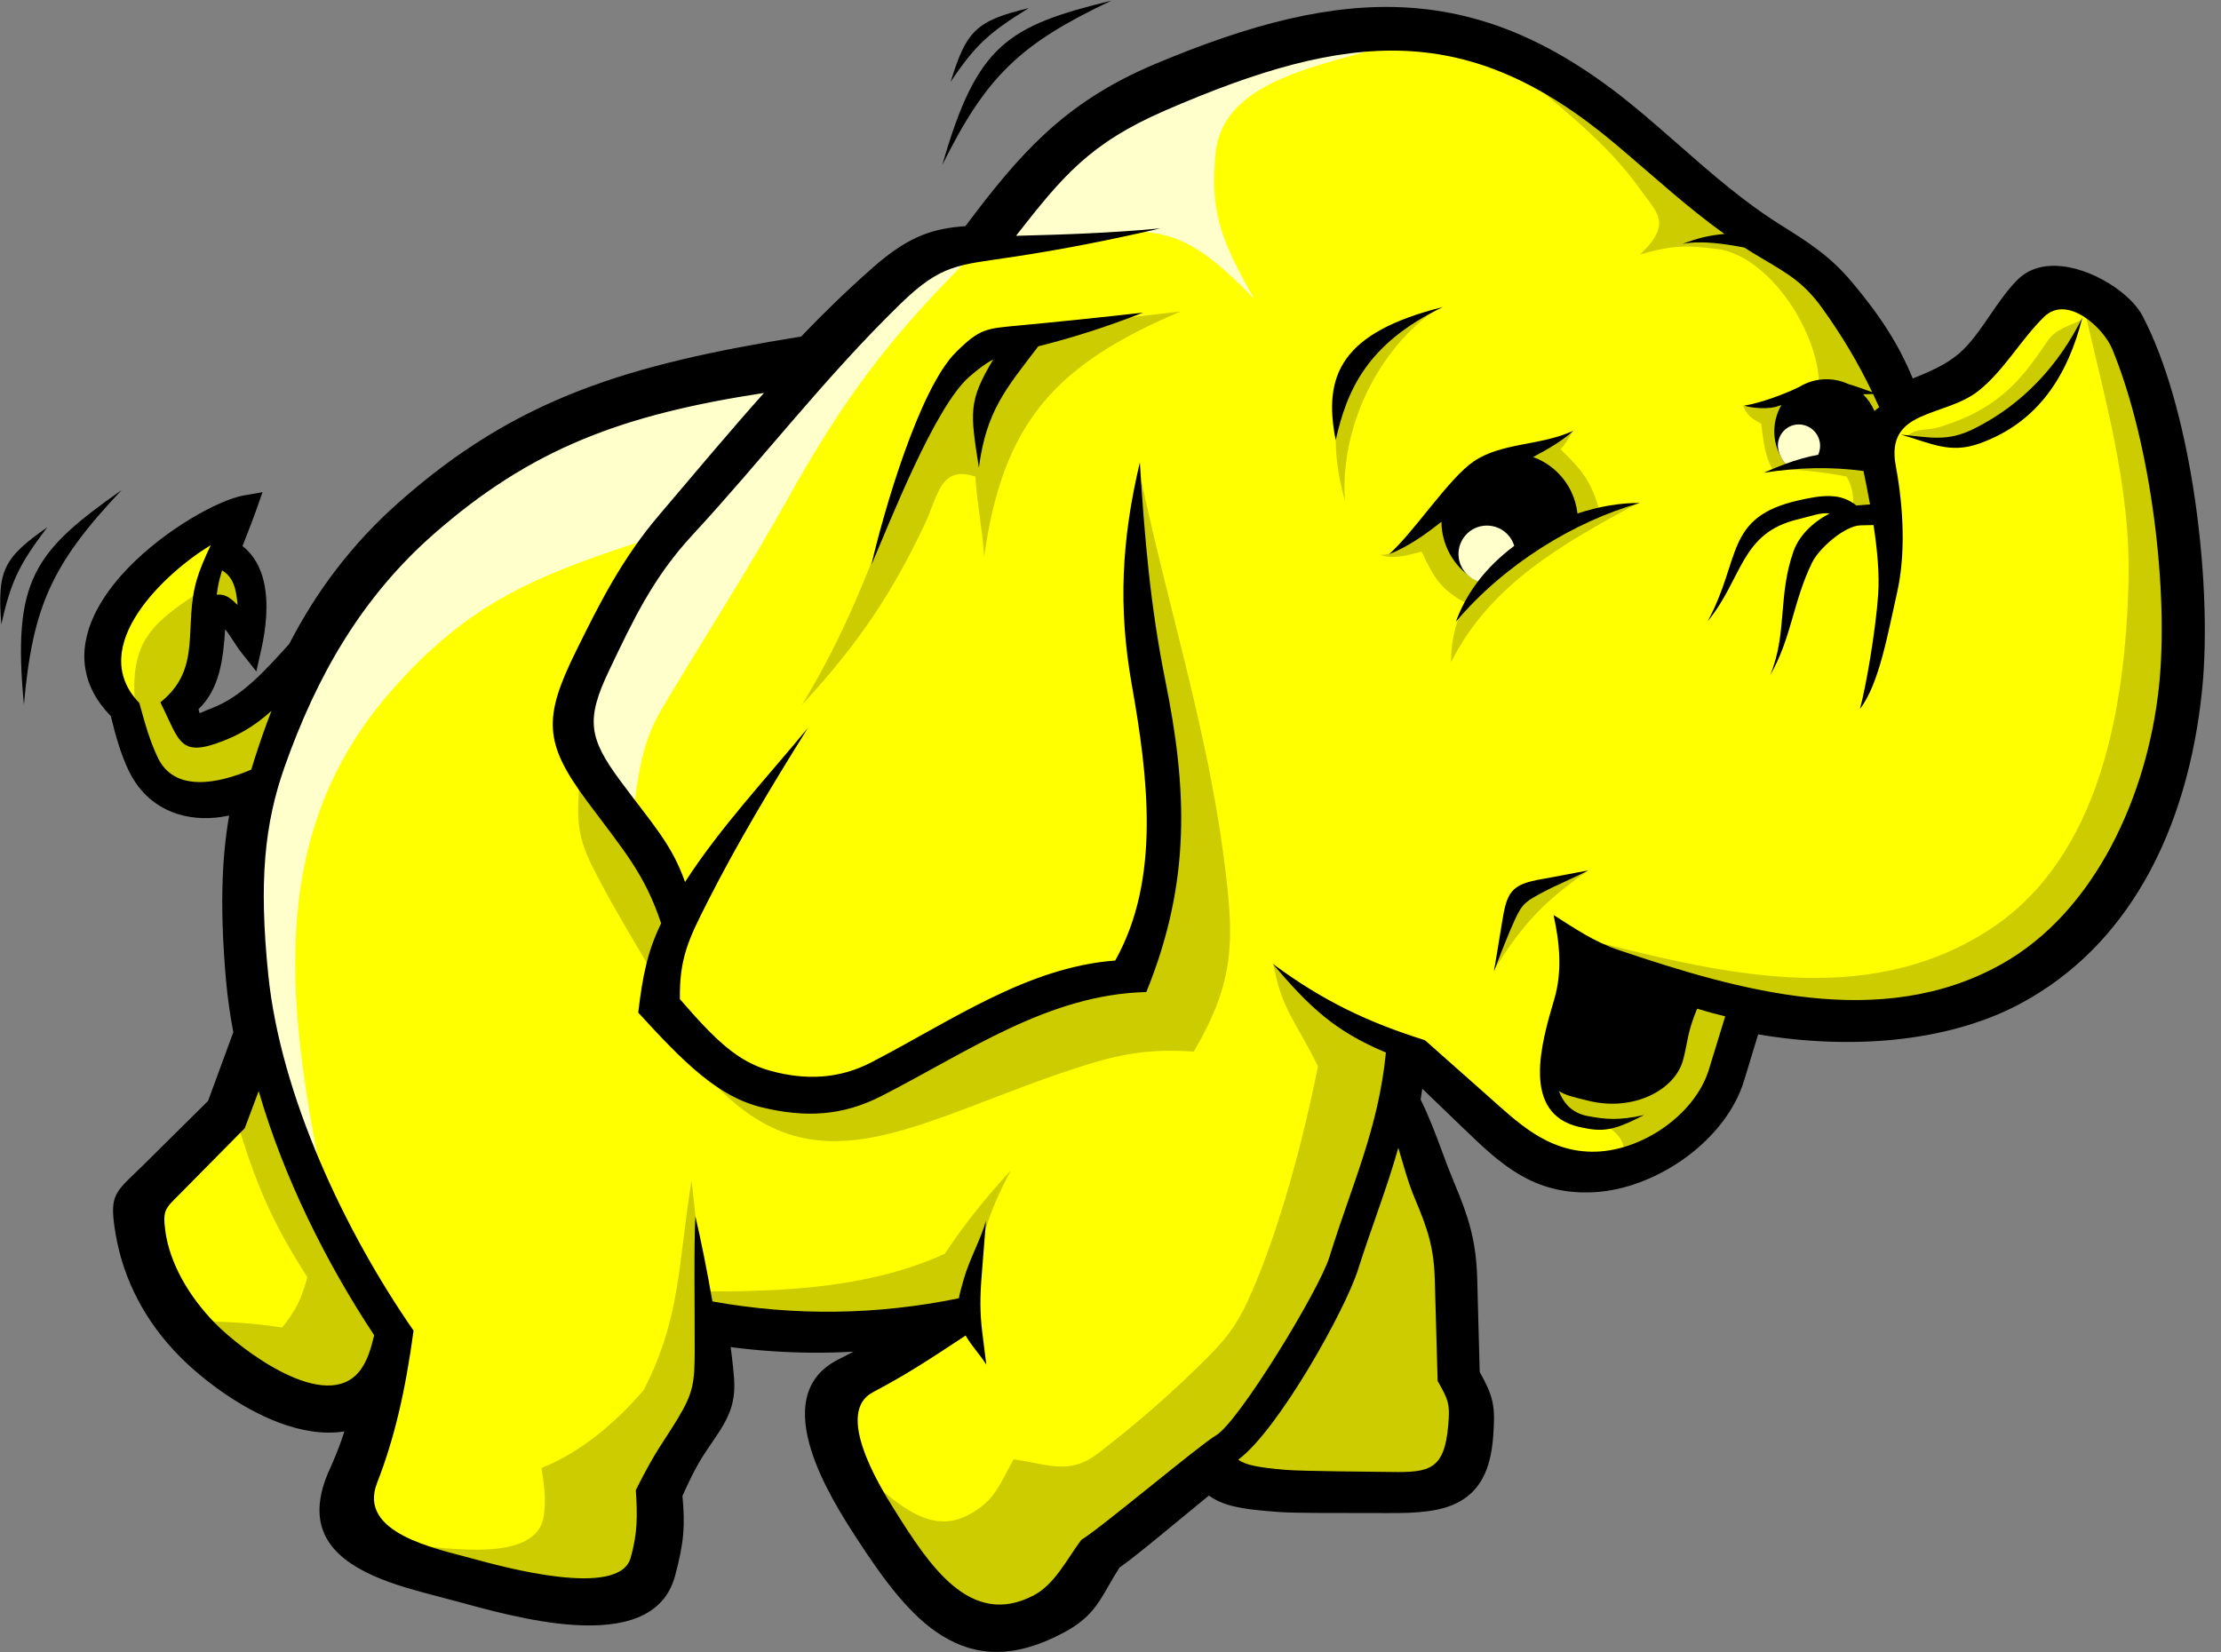 <svg xmlns="http://www.w3.org/2000/svg" xmlns:xlink="http://www.w3.org/1999/xlink" width="86px" height="64px" viewBox="0 0 86 64" version="1.1"><rect x="0" y="0" width="86" height="64" fill="#808080" stroke="none"/><!-- Generator: sketchtool 61.2 (101010) - https://sketch.com --><title>3DFDAA6B-ACDF-49EE-8688-49D46D274207</title><desc>Created with sketchtool.</desc><g id="Page-1" stroke="none" stroke-width="1" fill="none" fill-rule="evenodd"><g id="Legacy-software-modernization" transform="translate(-632, -3969)" fill-rule="nonzero"><g id="Group-19" transform="translate(122, 3906)"><g id="Group-7" transform="translate(510, 63)"><g id="hadoop"><polyline id="Path" fill="#FFFF00" points="31.467 14.122 25.791 15.044 20.612 17.315 16.213 20.082 12.027 25.189 9.663 27.694 7.376 28.537 6.771 27.059 7.829 25.533 8.067 23.38 8.775 23.409 9.549 24.115 9.34 21.922 8.482 21.346 8.508 20.511 6.476 21.66 4.636 23.832 4.252 25.772 5.039 27.326 5.773 29.966 7.266 30.672 8.836 30.595 10.325 29.73 9.332 34.767 10.325 40.372 9.232 42.96 5.65 46.818 6.287 49.124 7.984 51.795 11.182 54.045 12.879 54.278 14.765 54.342 13.588 59.173 17.916 60.946 23.308 61.656 25.152 60.45 25.294 57.186 27.352 53.781 27.494 51.085 32.46 51.44 37.071 51.014 32.46 53.781 33.241 57.116 36.149 61.656 38.987 62.862 41.257 61.94 42.179 60.095 46.933 56.477 47.855 57.257 55.304 57.541 56.794 56.335 56.936 54.206 56.44 53.285 56.084 47.538 53.601 42.572 54.027 40.372 55.517 41.153 59.703 45.055 61.76 45.197 64.03 44.274 66.301 42.572 67.436 38.883 74.105 39.308 78.149 37.748 81.412 34.697 83.753 30.298 84.321 25.119 83.824 19.088 82.547 13.697 81.27 11.995 79.497 11.427 76.375 14.832 73.537 15.825 71.054 11.71 68.571 9.44 67.223 8.589 61.831 4.119 57.503 1.778 53.176 1.423 48.139 2.275 43.74 3.906 40.689 6.389 38.277 9.298 35.795 10.008 31.466 14.123"></polyline><path d="M15.006,26.927 C10.144,32.597 11.224,39.474 12.572,46.212 C11.853,44.395 11.134,42.579 10.415,40.762 L9.62,35.765 C9.695,34.062 9.77,32.359 9.847,30.656 L11.89,25.773 L14.956,21.231 L19.725,17.258 L24.948,15.1 L31.08,14.305 L25.402,20.777 C20.843,22.256 18.156,23.252 15.005,26.927" id="Path" fill="#FFFFCC"></path><path d="M37.892,9.65 C34.513,12.947 32.667,15.434 30.516,19.295 C28.977,22.057 27.252,24.717 25.634,27.44 C24.816,28.819 24.739,29.975 24.494,31.564 L22.109,28.726 C22.488,27.59 22.867,26.455 23.245,25.319 L27.106,18.393 L35.281,10.331 C36.152,10.104 37.022,9.877 37.892,9.65 M54.584,1.475 C51.877,2.489 47.382,2.824 47.07,5.93 C46.848,8.137 47.236,9.246 48.566,11.58 C45.281,8.181 44.469,8.707 38.12,9.763 L40.845,5.903 L45.614,2.95 L51.746,1.588 L54.584,1.475" id="Shape" fill="#FFFFCC"></path><path d="M62.054,43.501 C62.955,44.057 62.935,44.46 62.785,44.841 C63.495,44.557 64.206,44.272 64.917,43.989 L66.299,42.133 L67.324,39.49 L66.014,38.505 L60.286,39.236 C60.145,39.621 60.002,40.007 59.86,40.394 C59.9,40.942 59.942,41.49 59.982,42.038 C60.165,42.364 60.348,42.688 60.531,43.014 C60.815,43.155 61.099,43.298 61.383,43.44 C61.607,43.46 61.83,43.481 62.054,43.501 M61.521,33.706 C58.649,34.534 58.672,34.763 57.824,37.611 C58.943,35.815 59.772,34.909 61.521,33.706 M80.61,12.391 C80.1,12.627 79.602,12.74 79.284,13.207 C78.597,14.212 78.008,15.058 76.872,15.763 C76.3,16.118 75.709,16.349 75.102,16.538 C74.599,16.694 74.296,16.554 73.868,16.863 C74.123,16.906 74.377,16.951 74.631,16.996 L76.311,16.996 L78.383,15.716 L79.602,14.437 L80.61,12.391 M34.878,18.762 C33.748,21.853 32.761,24.503 31.051,27.3 C33.243,24.938 34.572,22.931 35.828,20.26 C36.316,19.222 36.408,18.005 37.767,18.458 C37.828,19.494 38.046,20.529 38.107,21.565 C38.842,16.303 40.912,14.102 45.724,12.06 L41.641,12.548 L37.802,13.401 L35.914,16.142 L34.878,18.762 M44.2,18.641 C45.238,23.525 46.733,28.213 47.382,33.175 C47.803,36.399 47.849,37.948 46.227,40.729 C44.454,40.615 43.353,40.814 41.638,41.377 C34.812,43.614 30.896,46.905 26.296,40.275 L30.702,42.351 C31.749,42.145 32.795,41.94 33.842,41.733 C35.69,40.657 37.539,39.581 39.387,38.505 L43.713,37.651 L45.115,31.802 L44.079,24.064 C44.038,22.845 43.998,21.627 43.957,20.408 C44.038,19.819 44.12,19.23 44.2,18.641 M55.96,48.863 C55.387,52.831 57.281,54.964 56.497,56.06 C56.275,56.37 55.974,56.912 55.638,57.06 C54.438,57.59 52.788,56.961 52.67,57.271 L48.71,57.271 L47.126,56.601 L49.563,53.737 C50.355,52.011 51.147,50.285 51.939,48.558 L53.462,43.318 L54.254,43.318 L55.96,48.863" id="Shape" fill="#CCCC00"></path><path d="M49.303,37.327 C49.625,39.128 50.184,39.556 51.032,41.301 C50.467,44.146 49.561,47.529 48.471,50.04 C48.011,51.099 47.64,51.683 46.828,52.501 C45.459,53.884 44.076,55.087 42.523,56.286 C41.405,57.147 40.625,56.715 39.246,56.52 C38.66,57.583 38.498,58.174 37.418,58.714 C35.759,59.543 34.273,57.755 32.97,56.703 C33.911,58.172 34.852,59.641 35.792,61.11 C36.442,61.719 37.092,62.328 37.742,62.938 L39.387,63.182 L41.58,61.841 C41.967,61.11 42.352,60.379 42.738,59.648 C43.551,59.039 44.363,58.429 45.175,57.819 C46.171,56.967 47.166,56.113 48.161,55.26 L50.05,52.579 L51.756,49.411 C52.487,47.218 53.219,45.024 53.95,42.831 C54.011,41.998 54.071,41.165 54.132,40.332 C53.219,39.926 52.305,39.52 51.39,39.114 C50.72,38.484 49.974,37.956 49.303,37.327 M27.444,50.02 C30.519,50.02 33.767,49.85 36.584,48.558 C37.381,47.363 38.168,46.386 39.143,45.329 C38.256,47.006 37.977,47.953 37.742,49.838 L36.828,51.178 C34.512,51.239 32.197,51.3 29.882,51.361 C29.13,51.279 28.379,51.198 27.627,51.117 C27.546,51.035 27.465,50.954 27.383,50.873 C27.404,50.589 27.424,50.305 27.444,50.02 M27.018,47.888 L26.779,45.724 C26.254,48.887 26.38,51.007 24.924,53.84 C23.837,55.099 22.498,56.245 20.965,56.859 C21.095,57.636 21.134,58.121 21.058,58.69 C20.788,60.739 16.691,59.834 15.005,59.752 L23.118,61.841 L24.946,61.11 C25.149,59.932 25.353,58.754 25.556,57.576 L27.261,54.408 L27.566,52.458 L27.018,47.888 M22.448,30.035 C22.363,31.573 22.263,32.214 22.942,33.572 C23.804,35.298 24.862,36.92 25.799,38.626 L26.104,35.214 C24.885,33.487 23.666,31.761 22.448,30.035 M9.94,41.651 C9.676,42.212 9.413,42.774 9.149,43.336 C9.874,45.781 10.52,47.33 11.902,49.466 C11.661,50.331 11.481,50.71 10.927,51.415 C9.711,51.229 8.631,51.174 7.398,51.178 C8.759,52.234 10.119,53.291 11.48,54.347 C12.15,54.224 12.821,54.103 13.491,53.981 L15.502,51.97 L12.638,47.522 C11.738,45.565 10.839,43.608 9.94,41.651 M80.619,11.582 C81.448,15.311 82.517,18.752 82.417,22.571 C82.296,27.256 81.383,33.174 77.042,35.999 C72.18,39.163 66.473,37.666 61.139,36.311 L67.659,38.992 C69.69,39.093 71.721,39.195 73.752,39.296 C75.134,38.89 76.515,38.484 77.895,38.078 C78.972,37.184 80.049,36.291 81.125,35.397 L83.562,30.279 L84.476,24.368 C84.233,22.438 83.988,20.509 83.745,18.58 L82.405,12.852 C81.81,12.429 81.214,12.005 80.619,11.582 M8.07,22.695 C5.863,24.132 4.996,24.762 5.238,27.425 L5.898,29.817 L6.833,30.449 L7.988,30.834 L10.077,30.339 C10.435,29.23 10.792,28.121 11.149,27.012 L8.18,28.47 L7.493,28.47 C7.236,28.076 6.98,27.681 6.723,27.287 L7.658,25.913 L8.153,23.3 C8.363,23.364 8.574,23.429 8.785,23.493 C9.042,23.695 9.298,23.896 9.555,24.097 L9.445,22.723 L8.923,21.843 C8.748,21.696 8.574,21.55 8.4,21.403 L8.07,22.695 M57.584,1.717 C59.544,3.536 61.947,5.117 63.514,7.34 C64.12,8.2 64.794,8.641 63.504,9.856 C64.867,9.467 65.374,9.509 66.465,9.641 C68.45,9.881 70.311,12.704 70.429,14.725 C70.406,14.915 69.878,15.344 68.343,15.768 C68.313,15.827 67.477,15.653 67.497,15.71 C67.657,16.147 67.87,16.214 68.196,16.417 C68.266,16.903 68.312,17.652 68.642,18.183 C69.608,18.165 70.552,18.271 71.498,18.458 C71.816,18.986 71.768,19.514 71.742,20.042 L72.838,19.859 C72.737,19.027 72.635,18.194 72.534,17.361 C72.859,16.813 73.183,16.264 73.509,15.716 L72.107,12.548 C71.214,11.695 70.32,10.841 69.426,9.988 L69.168,9.976 C68.163,9.359 67.158,8.742 66.153,8.125 L61.235,4.102 L57.584,1.717 M60.884,16.73 C60.781,16.911 60.625,17.2 60.425,17.4 C61.241,18.172 61.643,18.688 61.934,19.78 C61.012,20.238 60.09,20.696 59.168,21.153 L56.826,23.398 C55.799,22.845 55.543,22.42 55.046,21.366 C54.467,21.519 53.919,21.667 53.441,21.491 C53.744,21.494 53.93,21.418 54.234,21.231 L55.723,19.683 C56.6,19.019 57.477,18.354 58.354,17.69 L60.077,17.129 C60.296,17.039 60.665,16.821 60.884,16.73" id="Shape" fill="#CCCC00"></path><path d="M63.43,19.483 C60.496,21.063 57.686,22.652 56.185,25.652 C56.185,21.844 60.009,20.167 63.43,19.482 M55.603,11.99 C53.424,13.476 51.883,16.474 52.077,19.396 C51.367,16.866 51.618,14.475 53.797,12.728 C54.166,12.55 54.533,12.37 54.901,12.192 C55.135,12.125 55.368,12.058 55.603,11.99" id="Shape" fill="#CCCC00"></path><path d="M84.923,18.889 C84.528,16.397 83.873,13.978 82.964,12.239 C82.854,12.027 82.686,11.811 82.477,11.606 C82.026,11.16 81.357,10.738 80.667,10.501 C79.935,10.249 79.163,10.198 78.551,10.518 C78.392,10.602 78.244,10.709 78.112,10.843 C77.715,11.245 77.381,11.733 77.046,12.222 C76.673,12.767 76.298,13.315 75.849,13.698 C75.33,14.142 74.679,14.412 74.065,14.659 C73.807,14.032 73.497,13.428 73.137,12.854 C72.718,12.185 72.24,11.559 71.714,10.932 C71.33,10.471 70.894,10.055 70.415,9.693 C69.962,9.347 69.498,9.056 68.958,8.718 C67.509,7.81 66.276,6.728 65.018,5.624 C64.446,5.123 63.868,4.617 63.304,4.151 C60.307,1.681 57.513,0.482 54.524,0.295 C51.556,0.108 48.421,0.923 44.721,2.481 C42.934,3.233 41.608,4.121 40.452,5.189 C39.349,6.21 38.412,7.386 37.382,8.759 C36.782,8.802 36.251,8.89 35.709,9.107 C35.112,9.346 34.511,9.733 33.791,10.369 C33.289,10.811 32.798,11.265 32.318,11.73 C31.878,12.157 31.445,12.592 31.021,13.035 C27.652,13.576 24.907,14.174 22.448,15.126 C19.934,16.1 17.718,17.44 15.442,19.458 C14.546,20.249 13.729,21.126 13.003,22.077 C12.31,22.983 11.718,23.937 11.198,24.942 C10.743,25.446 10.286,25.954 9.793,26.399 C9.311,26.833 8.798,27.198 8.223,27.419 L8.223,27.42 C7.889,27.549 7.751,27.624 7.735,27.619 C7.719,27.609 7.709,27.559 7.686,27.467 C8.512,26.679 8.642,25.521 8.718,24.371 C8.817,24.49 8.912,24.636 9.011,24.788 C9.12,24.957 9.232,25.131 9.366,25.3 L9.926,26.007 L10.123,25.125 C10.289,24.385 10.413,23.401 10.22,22.547 C10.095,21.993 9.838,21.499 9.39,21.149 C9.433,21.037 9.474,20.934 9.513,20.833 C9.654,20.473 9.799,20.103 9.922,19.755 L10.165,19.063 L9.442,19.189 C8.48,19.356 6.412,20.492 4.956,22.003 C4.415,22.564 3.95,23.185 3.645,23.835 C3.328,24.513 3.186,25.221 3.309,25.93 C3.416,26.55 3.726,27.159 4.29,27.733 C4.393,28.147 4.487,28.506 4.589,28.83 C4.705,29.199 4.83,29.528 4.986,29.853 C5.41,30.734 6.085,31.272 6.867,31.524 C7.496,31.725 8.191,31.735 8.872,31.586 C8.734,32.398 8.651,33.218 8.623,34.042 C8.579,35.191 8.622,36.462 8.748,37.936 C8.776,38.26 8.818,38.616 8.872,39.003 C8.919,39.333 8.974,39.657 9.034,39.979 C8.907,40.326 8.779,40.674 8.651,41.022 L8.056,42.641 L6.747,43.938 C6.34,44.341 5.932,44.745 5.525,45.148 C5.492,45.181 5.354,45.313 5.229,45.434 C4.404,46.228 4.241,46.385 4.475,47.783 C4.625,48.677 4.917,49.541 5.34,50.343 C5.745,51.115 6.289,51.866 6.986,52.566 C7.857,53.438 9.283,54.522 10.777,55.09 C11.631,55.414 12.511,55.573 13.336,55.44 C13.294,55.567 13.253,55.694 13.207,55.822 C13.076,56.184 12.931,56.542 12.772,56.892 C11.758,59.114 12.798,60.274 14.417,61.012 C15.226,61.38 16.187,61.63 17.08,61.863 C17.262,61.91 17.445,61.958 17.676,62.021 C18.733,62.307 20.562,62.832 22.231,62.937 C24.054,63.052 25.697,62.676 26.138,61.04 C26.312,60.392 26.413,59.896 26.455,59.409 C26.493,58.958 26.478,58.502 26.425,57.938 C26.945,56.786 27.165,56.462 27.545,55.907 C27.619,55.797 27.709,55.666 27.736,55.624 C28.144,55.021 28.335,54.592 28.404,54.11 C28.471,53.644 28.414,53.18 28.33,52.471 C28.322,52.404 28.31,52.306 28.292,52.175 C29.342,52.312 30.398,52.384 31.456,52.392 C31.987,52.396 32.518,52.38 33.048,52.352 C32.913,52.421 32.78,52.49 32.635,52.565 L32.437,52.666 C31.03,53.39 30.971,54.761 31.412,56.171 C31.809,57.443 32.626,58.742 33.139,59.531 C34.217,61.193 35.246,62.599 36.493,63.363 C37.8,64.164 39.294,64.259 41.222,63.215 C42.203,62.684 42.512,62.143 42.929,61.413 C43.056,61.191 43.197,60.948 43.353,60.709 C43.759,60.44 44.767,59.608 45.757,58.79 C46.094,58.511 46.431,58.234 46.811,57.924 C47.073,58.117 47.389,58.251 47.771,58.342 C48.267,58.46 48.858,58.514 49.566,58.565 C50.096,58.604 51.824,58.602 52.94,58.602 C53.285,58.602 53.571,58.602 53.743,58.603 C54.895,58.61 55.826,58.549 56.529,58.151 C57.278,57.726 57.722,56.974 57.819,55.625 C57.861,55.026 57.869,54.656 57.786,54.279 C57.708,53.925 57.557,53.605 57.296,53.136 C57.28,52.553 57.265,51.97 57.249,51.387 C57.233,50.769 57.216,50.15 57.2,49.532 C57.18,48.803 57.1,48.21 56.952,47.627 C56.805,47.048 56.596,46.492 56.315,45.824 C56.141,45.403 55.976,44.978 55.82,44.549 L55.416,44.697 L55.478,44.675 L55.82,44.549 L55.82,44.548 C55.579,43.898 55.342,43.265 55.009,42.587 C55.03,42.457 55.052,42.316 55.073,42.166 L55.716,42.786 L56.663,43.698 C57.386,44.394 58.046,45.027 58.822,45.485 C59.625,45.958 60.527,46.233 61.695,46.178 C62.918,46.12 64.227,45.605 65.305,44.81 C66.347,44.04 67.184,43.002 67.533,41.854 L67.836,40.858 L68.077,40.063 C69.793,40.353 71.634,40.447 73.412,40.261 C75.128,40.08 76.786,39.643 78.216,38.881 C80.317,37.759 81.893,36.108 83.025,34.146 L83.026,34.146 C84.291,31.954 85,29.371 85.269,26.713 C85.485,24.582 85.367,21.684 84.923,18.889 L84.923,18.889 Z M62.7,36.804 C61.711,36.472 61.024,35.986 60.155,35.439 C60.392,36.504 60.499,37.631 60.185,38.695 C59.685,40.383 58.878,43.144 61.17,43.653 C62.042,43.847 62.438,43.819 63.668,43.184 C62.672,43.409 62.17,43.354 61.485,43.227 C60.864,43.113 60.535,42.719 60.362,42.254 C60.579,42.41 60.932,42.495 61.537,42.641 C63.235,43.051 64.854,42.233 65.171,41.055 C65.355,40.367 65.324,40.005 65.715,39.067 C66.066,39.176 66.43,39.275 66.802,39.365 L66.171,41.423 C65.625,43.204 63.498,44.64 61.62,44.607 C59.884,44.577 58.783,43.489 57.584,42.423 C56.759,41.688 55.964,40.985 55.177,40.289 C53.016,39.607 51.284,38.81 49.278,37.326 C50.705,39.003 51.673,39.931 53.664,40.766 C53.375,43.719 52.348,45.872 51.473,48.697 C51.077,49.975 47.951,55.095 47.085,55.594 C46.467,55.95 42.598,59.209 41.871,59.639 C41.328,60.359 40.853,61.353 40.038,61.784 C37.554,63.097 35.959,60.583 34.622,58.459 C34.014,57.492 32.324,54.705 33.797,53.925 C35.19,53.187 35.97,52.66 37.391,51.727 C37.6,52.108 37.957,52.475 38.191,52.855 L38.036,51.608 C37.942,50.855 37.946,50.243 38.006,49.485 C38.064,48.751 38.122,48.018 38.179,47.283 C37.965,48.03 37.538,48.775 37.325,49.521 C37.24,49.82 37.169,50.061 37.128,50.284 C33.94,50.936 30.775,50.976 27.586,50.407 C27.382,49.227 27.135,47.996 26.927,47.114 C26.864,48.102 26.904,50.833 26.899,52.362 C26.895,53.546 26.846,53.952 26.234,54.96 C25.663,55.903 25.421,56.117 24.62,57.712 C24.686,58.718 24.687,59.382 24.42,60.337 C23.976,61.924 19.493,60.694 18.31,60.37 C16.854,59.972 13.843,59.379 14.6,57.438 C15.266,55.729 15.689,53.927 16.014,51.537 C13.346,47.692 10.865,42.425 10.388,37.758 C10.019,34.134 10.24,31.903 11.025,29.687 C12.267,26.174 14.006,23.134 16.795,20.686 C20.558,17.384 24.075,16.059 29.582,15.22 C28.258,16.703 26.948,18.27 25.52,19.951 C24.074,21.653 23.215,23.371 22.297,25.233 C21.029,27.804 21.056,28.782 22.737,31.039 C24.186,32.984 24.968,33.859 25.6,35.762 C25.078,36.839 24.888,37.749 24.713,39.219 C26.486,41.158 27.804,42.487 29.526,42.896 C31.216,43.297 32.626,43.22 34.138,42.447 C37.495,40.731 40.601,38.515 44.387,38.423 C46.139,34.117 45.962,30.518 45.121,26.351 C44.547,23.506 44.316,20.811 44.137,17.91 C43.427,20.898 43.294,23.525 43.821,26.501 C44.456,30.088 44.95,34.05 43.183,37.202 C39.759,37.465 36.825,39.548 33.739,41.146 C32.498,41.789 31.207,41.851 29.834,41.474 C28.559,41.124 27.699,40.281 26.326,38.697 C26.305,37.108 26.664,36.374 27.394,34.934 C28.567,32.622 29.861,30.47 31.282,28.195 C29.543,30.295 27.894,32.049 26.525,34.16 C26.001,32.669 25.253,31.912 24.013,30.233 C22.802,28.593 22.676,27.875 23.581,25.977 C24.492,24.07 25.264,22.394 26.813,20.721 C29.49,17.829 31.943,14.612 34.871,11.764 C36.461,10.218 37.106,10.271 39.215,9.952 C41.121,9.663 42.982,9.298 44.925,8.847 C43.045,9.022 41.228,9.086 39.398,9.132 L39.341,9.133 C41.142,6.834 42.187,5.552 45.111,4.282 C52.311,1.155 56.886,0.817 62.542,5.571 C64.008,6.803 65.288,7.999 66.774,9.062 C66.235,9.109 65.771,9.205 65.156,9.446 C65.904,9.304 66.767,9.445 67.543,9.587 C67.761,9.728 67.985,9.866 68.214,10.001 C69.263,10.619 69.859,10.961 70.569,11.949 C71.318,12.994 71.944,14.038 72.494,15.189 C72.134,15.06 71.831,14.951 71.561,14.871 C70.95,14.591 70.239,14.635 69.667,14.988 L69.624,15.008 C69.043,15.291 68.144,15.613 67.542,15.711 C67.849,15.817 68.528,15.857 68.848,15.73 C68.891,15.713 68.935,15.7 68.979,15.689 C68.831,15.942 68.74,16.224 68.712,16.515 C68.674,16.901 68.749,17.288 68.926,17.632 L68.928,17.636 C68.982,17.763 69.058,17.881 69.141,17.966 C68.866,18.067 68.585,18.183 68.296,18.309 C69.638,18.105 70.847,18.069 72.157,18.242 C72.243,18.655 72.33,19.092 72.411,19.537 L71.924,19.575 C71.911,19.576 71.898,19.577 71.885,19.579 C71.266,19.083 70.575,19.167 69.632,19.382 C66.764,20.036 67.438,21.645 66.119,24.07 C67.489,22.396 67.387,20.643 69.62,20.114 C70.14,19.992 70.494,19.837 70.846,19.89 C70.212,20.209 69.664,20.737 69.447,21.351 C68.834,23.081 69.214,24.539 68.541,26.156 C69.375,24.711 69.425,23.301 70.171,21.78 C70.439,21.235 71.433,20.361 72.043,20.347 L72.545,20.336 C72.692,21.298 72.781,22.253 72.724,23.045 C72.62,24.49 72.245,26.636 72.02,27.457 C72.775,26.486 73.119,24.43 73.451,22.981 C73.797,21.474 73.709,19.666 73.407,18.046 C72.992,15.824 75.28,16.186 76.609,15.139 C77.585,14.369 78.258,13.14 79.153,12.269 C80.041,11.405 81.439,12.674 81.788,13.518 C83.303,17.183 83.993,22.948 83.593,26.642 C83.144,30.787 81.142,35.312 77.486,37.352 C72.826,39.953 67.33,38.364 62.7,36.804 L62.7,36.804 Z M56.077,55.214 C55.925,56.925 55.355,57.037 53.854,57.011 C53.171,56.999 50.454,56.987 49.765,56.928 C48.791,56.844 48.244,56.756 47.946,56.534 C49.477,55.411 52.077,50.772 52.584,49.175 C53.12,47.488 53.707,46.016 54.144,44.456 C54.345,45.108 54.503,45.754 54.795,46.446 C55.283,47.603 55.522,48.318 55.557,49.559 L55.667,53.487 C56.086,54.22 56.152,54.377 56.077,55.214 L56.077,55.214 Z M10.017,42.258 C10.988,45.62 12.644,48.924 14.48,51.702 L14.48,51.75 C14.364,52.228 14.231,52.692 13.952,53.066 C12.64,54.821 9.303,52.245 8.337,51.259 C7.281,50.18 6.575,48.904 6.406,47.706 C6.284,46.833 6.403,46.812 7.012,46.194 L9.477,43.699 L10.017,42.258 L10.017,42.258 Z M8.16,21.115 C7.911,21.649 7.734,22.055 7.614,22.472 C7.091,24.279 7.851,25.892 6.21,27.202 C6.981,28.757 6.946,29.378 8.739,28.659 C9.431,28.381 10.001,27.993 10.511,27.533 C10.264,28.174 10.037,28.822 9.831,29.476 C9.795,29.587 9.761,29.698 9.729,29.809 C8.447,30.353 6.76,30.699 6.114,29.351 C5.801,28.697 5.624,28.055 5.395,27.228 C3.283,25.04 6.44,22.151 8.16,21.115 Z M9.198,23.433 C8.938,23.172 8.729,22.995 8.392,23.033 C8.42,22.812 8.458,22.599 8.511,22.399 C8.538,22.296 8.567,22.195 8.598,22.093 C9.035,22.348 9.15,22.81 9.198,23.432 L9.198,23.433 Z M72.528,15.26 C72.608,15.428 72.686,15.599 72.763,15.772 C72.699,15.819 72.639,15.868 72.582,15.92 C72.478,15.677 72.328,15.457 72.14,15.271 C72.266,15.266 72.395,15.262 72.528,15.26 L72.528,15.26 Z M8.379,27.822 L8.378,27.822 L8.364,27.785 L8.378,27.822 L8.379,27.822 Z M0.926,27.296 C1.262,23.491 2.002,21.848 4.706,18.984 C1.314,21.373 0.468,22.459 0.926,27.295" id="Shape" fill="#000000"></path><path d="M0.051,24.188 C0.425,22.475 0.773,21.828 1.829,20.423 C0.115,21.62 -0.108,22.111 0.051,24.188 M39.838,0.313 C37.806,0.802 37.419,1.178 36.81,3.17 C37.782,1.711 38.341,1.237 39.838,0.313" id="Shape" fill="#000000"></path><path d="M43.041,0.023 C39.012,1.01 37.828,1.713 36.489,6.383 C38.191,2.962 39.479,1.703 43.041,0.022 M51.72,17.047 C52.149,15.145 52.913,13.311 55.868,11.892 C51.951,12.873 51.216,14.519 51.72,17.048 M76.642,17.179 C78.962,16.352 80.08,14.487 80.635,12.293 C79.727,14.132 78.326,15.67 76.423,16.612 C75.402,17.117 74.749,16.941 73.609,16.833 C74.769,17.166 75.504,17.585 76.642,17.179 M60.841,19.044 C60.543,18.42 60.013,17.938 59.363,17.702 C59.933,17.398 60.491,17.079 60.927,16.682 C59.65,17.273 58.163,17.129 57.067,17.869 C56.102,18.521 54.77,20.588 53.789,21.464 C54.499,21.188 55.184,20.711 55.814,20.208 C55.821,21.181 56.365,22.07 57.228,22.519 C56.865,22.994 56.577,23.521 56.372,24.082 C58.239,21.869 60.947,20.197 63.493,19.482 C62.782,19.472 61.939,19.605 61.081,19.888 C61.049,19.595 60.968,19.309 60.841,19.044 M58.154,35.769 C58.063,36.342 57.938,37.054 57.848,37.628 C58.09,36.979 58.382,36.225 58.664,35.607 C58.964,34.952 59.132,34.89 59.767,34.545 C60.217,34.3 61.035,33.963 61.485,33.718 C61.022,33.796 60.192,33.966 59.728,34.044 C58.491,34.253 58.345,34.55 58.154,35.769 M37.017,13.64 C35.581,15.06 34.186,19.93 33.741,21.879 C34.443,20.26 36.2,15.732 37.547,14.58 C37.92,14.262 38.18,14.066 38.459,13.924 C37.494,15.542 37.565,15.944 37.904,18.112 C38.191,15.908 38.953,15.057 40.204,13.413 C41.574,13.069 42.857,12.657 44.263,12.108 C42.679,12.287 41.094,12.452 39.508,12.602 C38.176,12.728 37.961,12.707 37.017,13.64" id="Shape" fill="#000000"></path><path d="M56.581,21.932 C56.32,21.382 56.553,20.725 57.102,20.463 C57.393,20.325 57.729,20.321 58.024,20.451 C58.318,20.582 58.541,20.834 58.634,21.142 C58.11,21.531 57.63,21.989 57.227,22.52 C56.955,22.411 56.715,22.213 56.581,21.932 M68.844,17.187 C68.888,16.734 69.275,16.399 69.729,16.443 C70.183,16.488 70.516,16.891 70.473,17.346 C70.464,17.44 70.439,17.531 70.399,17.616 C69.983,17.687 69.568,17.809 69.14,17.966 C68.962,17.783 68.819,17.449 68.844,17.187" id="Shape" fill="#FFFFCC"></path></g></g></g></g></g></svg> 